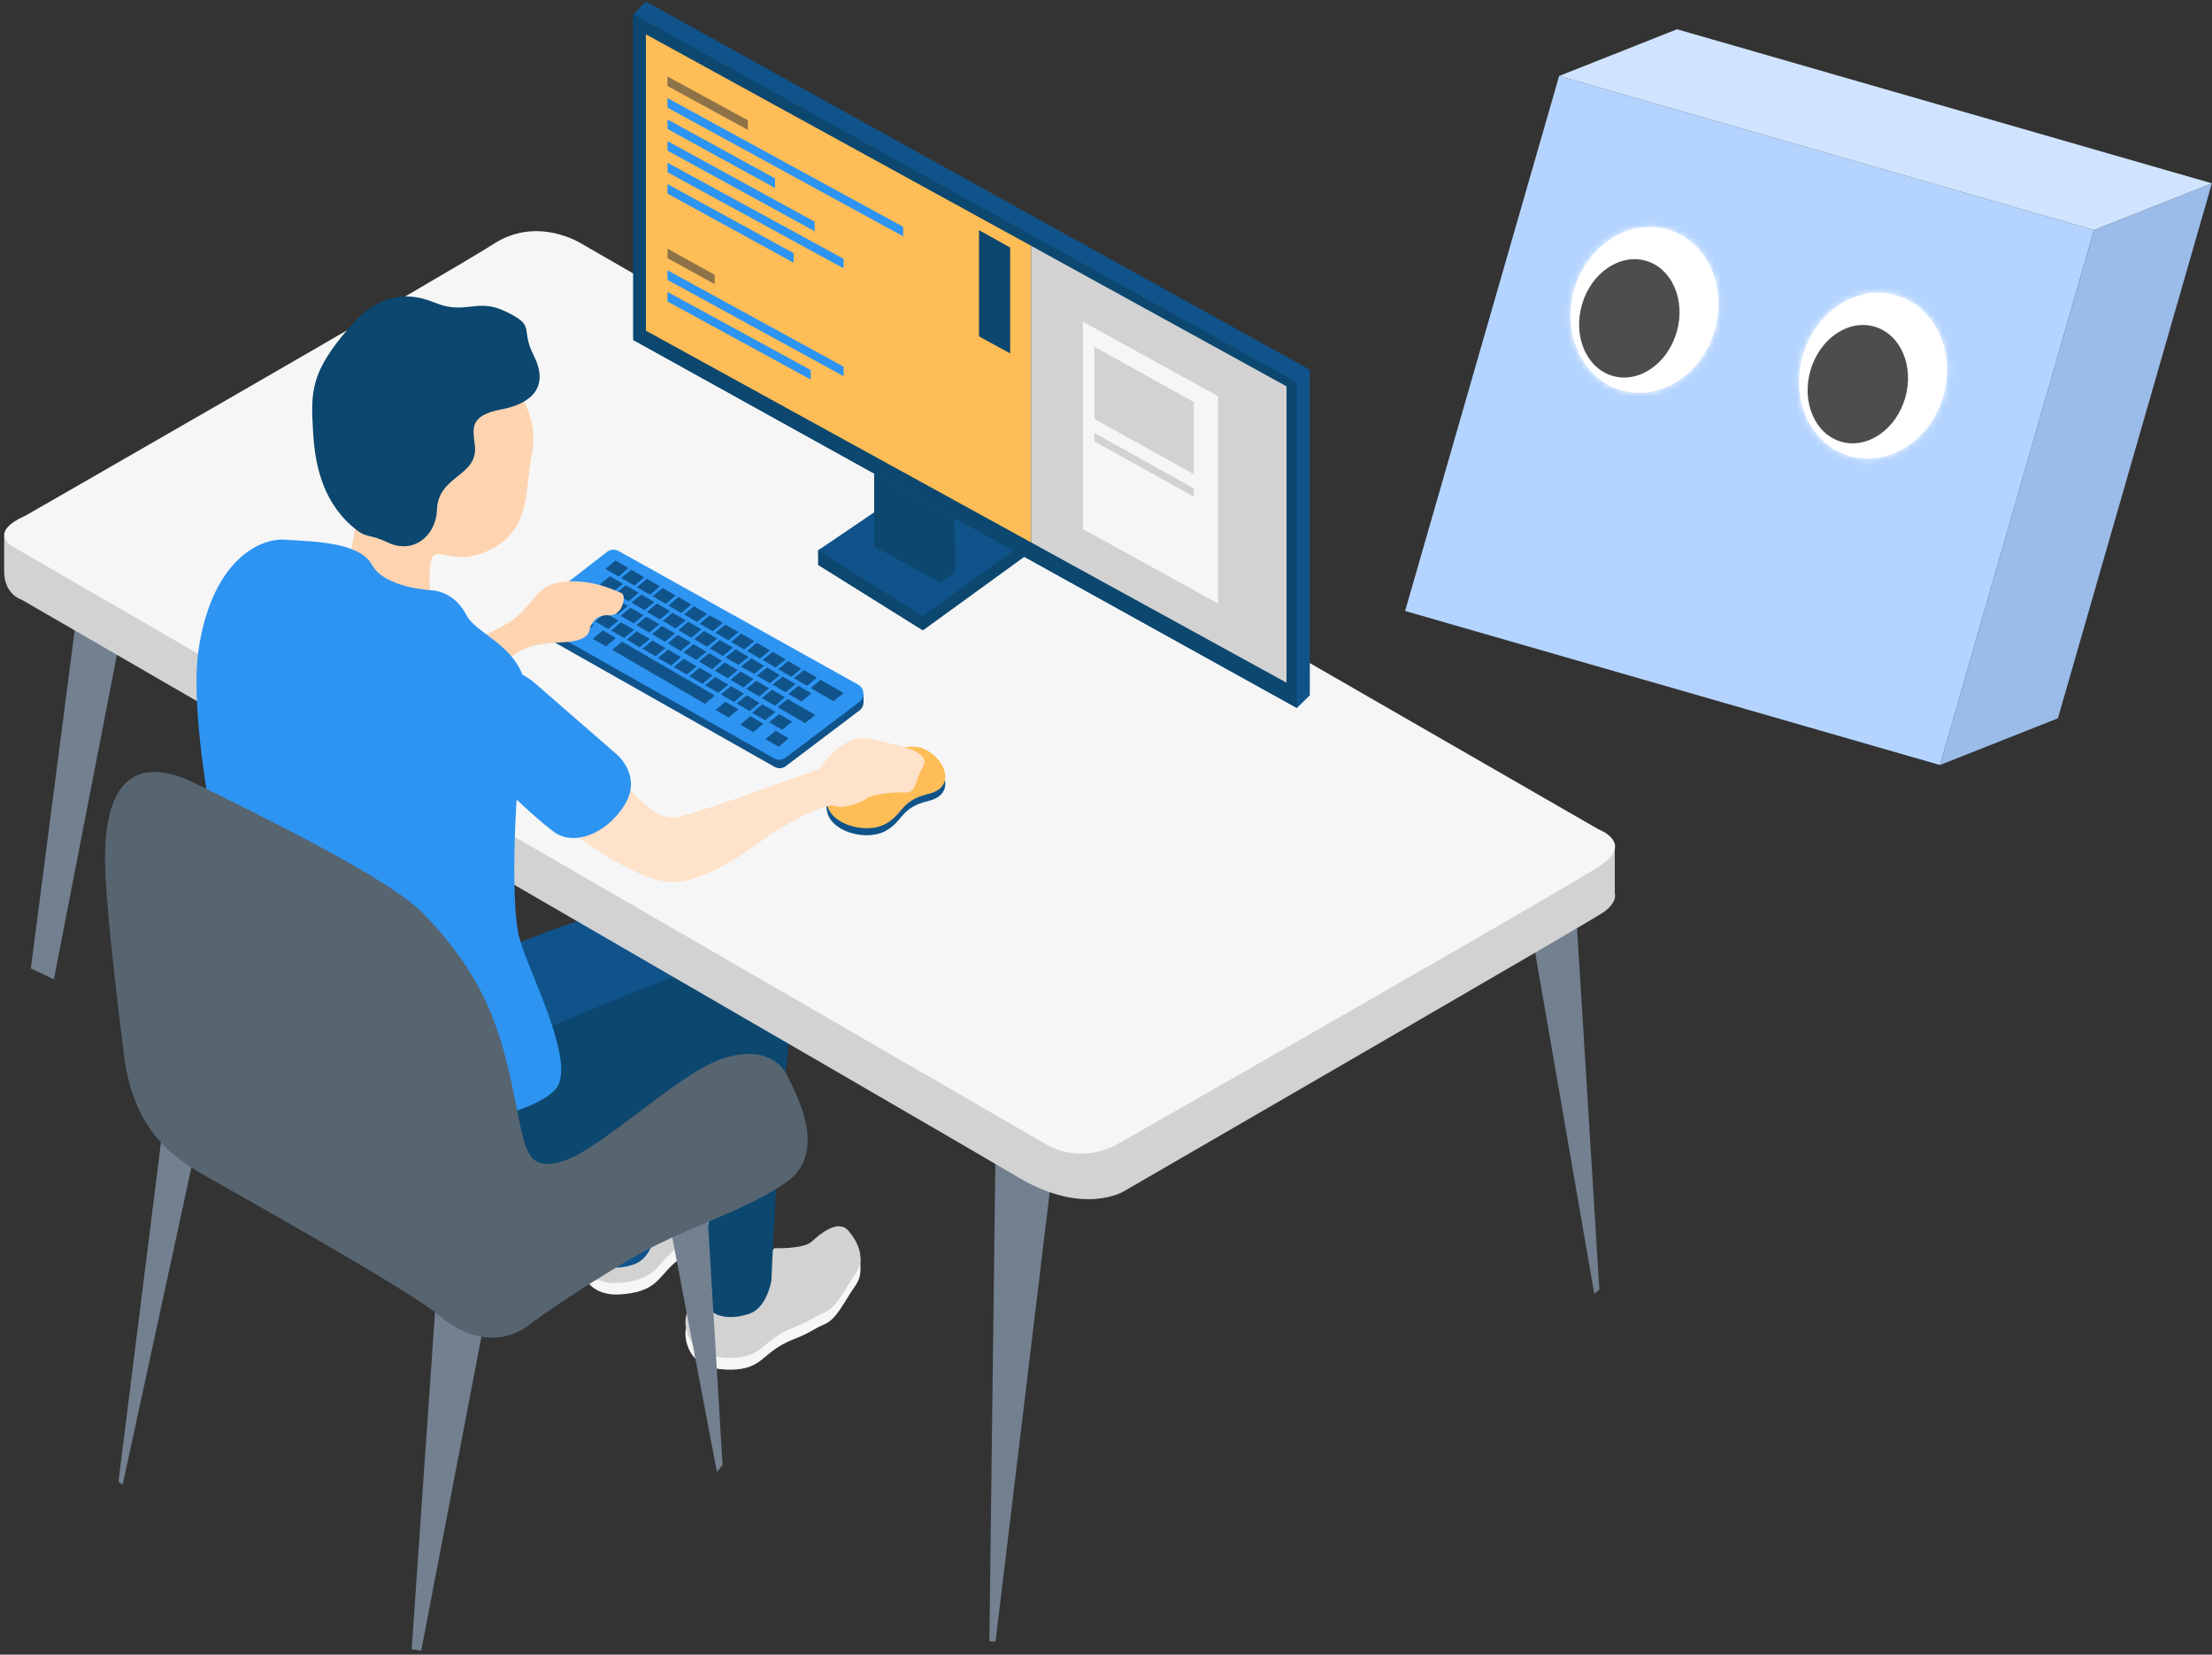 <svg width="349" height="261" viewBox="0 0 349 261" fill="none" xmlns="http://www.w3.org/2000/svg">
<rect x="0" y="0" width="349" height="261" fill="#333333" stroke="none"/>
<path d="M103.59 185.757C103.59 185.757 108.065 185.181 109.217 183.852C110.37 182.478 112.762 179.554 114.712 181.282C115.82 182.213 116.927 183.409 116.927 183.409C116.927 183.409 117.238 185.181 117.238 185.492C117.326 186.245 117.193 187.042 116.75 187.884C115.465 190.454 114.756 193.467 112.939 194.575C111.078 195.727 111.3 196.037 108.553 197.677C105.761 199.316 104.875 201 103.546 202.196C102.217 203.437 100.311 204.057 97.608 204.19C94.905 204.279 93.044 203.215 92.07 201.221C91.095 199.228 91.494 197.588 92.158 196.658C92.867 195.683 94.595 195.107 95.304 194.221C96.013 193.334 98.362 192.271 99.292 191.606C100.178 190.853 103.59 185.757 103.59 185.757Z" fill="#F6F6F6"/>
<path d="M103.277 183.94C103.277 183.94 107.753 183.364 108.905 182.035C110.057 180.662 112.45 177.737 114.399 179.465C116.349 181.193 117.767 183.497 116.482 186.067C115.197 188.637 114.488 191.65 112.671 192.758C110.81 193.91 111.032 194.22 108.284 195.86C105.493 197.499 104.607 199.183 103.277 200.379C101.948 201.576 100.043 202.24 97.34 202.373C94.637 202.462 92.776 201.399 91.801 199.405C90.782 197.366 91.225 195.771 91.89 194.841C92.555 193.91 94.327 193.29 95.036 192.404C95.745 191.517 98.093 190.454 99.024 189.789C99.866 189.08 103.277 183.94 103.277 183.94Z" fill="#D2D2D2"/>
<path d="M58.88 158.374C58.88 158.374 88.524 145.347 93.043 144.86C97.563 144.372 107.843 143.353 106.07 158.862C104.298 174.37 103.545 194.176 103.545 194.176C103.545 194.176 102.88 198.342 100.221 199.361C97.563 200.38 92.6 200.646 92.6 195.328C92.6 190.011 94.86 177.693 94.86 175.168C94.86 172.642 64.596 181.681 64.596 181.681C64.596 181.681 49.708 174.547 58.88 158.374Z" fill="#10538B"/>
<path d="M122.198 198.74C122.198 198.74 126.717 198.918 128.046 197.721C129.376 196.525 132.212 194.044 133.895 196.038C134.826 197.145 135.756 198.475 135.756 198.475C135.756 198.475 135.756 200.291 135.756 200.557C135.712 201.31 135.446 202.108 134.914 202.861C133.231 205.21 132.079 208.045 130.085 208.887C128.091 209.729 128.268 210.039 125.255 211.236C122.242 212.388 121.09 213.894 119.583 214.913C118.077 215.933 116.083 216.243 113.424 215.933C110.766 215.578 109.082 214.249 108.417 212.078C107.753 209.906 108.417 208.4 109.259 207.558C110.101 206.716 111.918 206.45 112.76 205.653C113.602 204.899 116.083 204.235 117.102 203.703C118.121 203.171 122.198 198.74 122.198 198.74Z" fill="#F6F6F6"/>
<path d="M122.198 196.879C122.198 196.879 126.717 197.057 128.046 195.86C129.376 194.664 132.212 192.183 133.895 194.176C135.579 196.17 136.554 198.696 134.914 201C133.231 203.349 132.079 206.184 130.085 207.026C128.091 207.868 128.268 208.178 125.255 209.375C122.242 210.527 121.09 212.033 119.583 213.052C118.077 214.072 116.083 214.382 113.424 214.072C110.766 213.717 109.082 212.388 108.417 210.217C107.753 208.045 108.417 206.539 109.259 205.697C110.101 204.855 111.918 204.589 112.76 203.792C113.602 203.038 116.083 202.374 117.102 201.842C118.121 201.31 122.198 196.879 122.198 196.879Z" fill="#D2D2D2"/>
<path d="M77.047 166.172C77.047 166.172 106.69 153.145 111.209 152.658C115.729 152.17 125.964 151.151 124.236 166.659C122.464 182.168 121.711 201.974 121.711 201.974C121.711 201.974 121.046 206.139 118.387 207.159C115.729 208.178 110.766 208.444 110.766 203.126C110.766 197.765 113.026 185.491 113.026 182.965C113.026 180.44 82.763 189.479 82.763 189.479C82.763 189.479 67.874 182.389 77.047 166.172Z" fill="#0C476F"/>
<path d="M157.073 180.795L156.099 258.913H157.073L166.113 183.941L157.073 180.795Z" fill="#728090"/>
<path d="M248.662 143.841L252.339 203.393L251.542 204.102L241.705 147.342L248.662 143.841Z" fill="#728090"/>
<path d="M12.136 96.695L4.869 152.747L8.502 154.475L19.004 100.417L12.136 96.695Z" fill="#728090"/>
<path d="M254.775 133.605V140.917C254.775 140.917 255.307 142.334 252.87 143.974C250.433 145.613 177.366 187.885 177.366 187.885C177.366 187.885 171.03 191.873 160.661 185.714C150.337 179.555 3.451 94.613 3.451 94.613C3.451 94.613 0.659 93.815 0.659 90.138C0.659 86.46 0.659 84.599 0.659 84.599L254.775 133.605Z" fill="#D2D2D2"/>
<path d="M164.872 180.396L2.122 86.282C-1.999 83.757 3.895 81.408 3.895 81.408C3.895 81.408 70.891 42.992 77.892 38.472C84.893 33.953 91.805 38.472 91.805 38.472L252.206 130.814C252.206 130.814 257.966 132.941 252.383 136.618C246.8 140.296 176.436 180.396 176.436 180.396C176.436 180.396 170.942 183.941 164.872 180.396Z" fill="#F6F6F6"/>
<path d="M136.247 109.501C136.247 109.501 136.247 110.653 136.247 110.786C136.247 111.273 135.981 111.805 135.538 112.115L123.929 120.888C123.397 121.243 122.732 121.287 122.156 120.933L84.803 99.797C84.316 99.531 84.05 99.044 84.006 98.512C83.962 98.246 84.006 97.138 84.006 97.138L136.247 109.501Z" fill="#10538B"/>
<path d="M97.652 86.947L135.404 107.994C136.467 108.614 136.512 110.121 135.493 110.786L123.883 119.559C123.352 119.913 122.687 119.958 122.111 119.603L84.758 98.467C83.739 97.891 83.65 96.429 84.581 95.72L95.791 87.035C96.323 86.637 97.032 86.592 97.652 86.947Z" fill="#2D94F2"/>
<path d="M99.156 89.606L97.118 88.409L95.523 89.739L97.606 90.935L99.156 89.606Z" fill="#10538B"/>
<path d="M101.641 91.068L99.603 89.871L98.007 91.156L100.09 92.353L101.641 91.068Z" fill="#10538B"/>
<path d="M104.121 92.485L102.083 91.289L100.488 92.618L102.57 93.814L104.121 92.485Z" fill="#10538B"/>
<path d="M106.601 93.948L104.563 92.752L102.968 94.037L105.05 95.233L106.601 93.948Z" fill="#10538B"/>
<path d="M109.086 95.365L107.048 94.169L105.453 95.498L107.491 96.694L109.086 95.365Z" fill="#10538B"/>
<path d="M111.566 96.828L109.483 95.632L107.932 96.917L109.971 98.113L111.566 96.828Z" fill="#10538B"/>
<path d="M114.046 98.246L111.964 97.05L110.413 98.379L112.451 99.576L114.046 98.246Z" fill="#10538B"/>
<path d="M116.527 99.708L114.444 98.511L112.893 99.796L114.932 100.993L116.527 99.708Z" fill="#10538B"/>
<path d="M119.01 101.126L116.928 99.929L115.377 101.259L117.415 102.455L119.01 101.126Z" fill="#10538B"/>
<path d="M121.489 102.588L119.407 101.392L117.856 102.677L119.894 103.873L121.489 102.588Z" fill="#10538B"/>
<path d="M123.972 104.006L121.889 102.809L120.338 104.094L122.376 105.291L123.972 104.006Z" fill="#10538B"/>
<path d="M126.409 105.468L124.37 104.271L122.775 105.556L124.858 106.753L126.409 105.468Z" fill="#10538B"/>
<path d="M128.891 106.886L126.853 105.689L125.258 106.974L127.34 108.171L128.891 106.886Z" fill="#10538B"/>
<path d="M129.467 107.241L127.917 108.526L131.506 110.608L133.101 109.323L129.467 107.241Z" fill="#10538B"/>
<path d="M98.274 92.087L96.236 90.89L94.641 92.175L96.723 93.371L98.274 92.087Z" fill="#10538B"/>
<path d="M100.755 93.504L98.716 92.308L97.121 93.637L99.204 94.834L100.755 93.504Z" fill="#10538B"/>
<path d="M103.235 94.967L101.197 93.771L99.602 95.056L101.684 96.252L103.235 94.967Z" fill="#10538B"/>
<path d="M105.717 96.385L103.634 95.189L102.083 96.518L104.122 97.714L105.717 96.385Z" fill="#10538B"/>
<path d="M108.197 97.847L106.114 96.651L104.563 97.936L106.602 99.132L108.197 97.847Z" fill="#10538B"/>
<path d="M110.678 99.265L108.596 98.069L107.045 99.398L109.083 100.594L110.678 99.265Z" fill="#10538B"/>
<path d="M113.162 100.727L111.079 99.531L109.528 100.815L111.567 102.012L113.162 100.727Z" fill="#10538B"/>
<path d="M115.644 102.145L113.562 100.949L112.011 102.278L114.049 103.474L115.644 102.145Z" fill="#10538B"/>
<path d="M118.122 103.607L116.04 102.411L114.489 103.696L116.527 104.892L118.122 103.607Z" fill="#10538B"/>
<path d="M120.559 105.026L118.521 103.829L116.926 105.159L119.008 106.311L120.559 105.026Z" fill="#10538B"/>
<path d="M123.044 106.487L121.006 105.291L119.411 106.576L121.493 107.772L123.044 106.487Z" fill="#10538B"/>
<path d="M125.523 107.905L123.484 106.708L121.889 107.993L123.972 109.19L125.523 107.905Z" fill="#10538B"/>
<path d="M124.371 109.457L126.453 110.653L128.004 109.368L125.966 108.172L124.371 109.457Z" fill="#10538B"/>
<path d="M96.589 94.169L94.551 92.972L92.956 94.257L95.038 95.454L96.589 94.169Z" fill="#10538B"/>
<path d="M99.07 95.587L96.987 94.39L95.437 95.72L97.475 96.916L99.07 95.587Z" fill="#10538B"/>
<path d="M101.551 97.049L99.468 95.853L97.917 97.138L99.956 98.334L101.551 97.049Z" fill="#10538B"/>
<path d="M104.032 98.467L101.949 97.271L100.399 98.6L102.437 99.797L104.032 98.467Z" fill="#10538B"/>
<path d="M106.513 99.93L104.43 98.733L102.88 100.018L104.918 101.215L106.513 99.93Z" fill="#10538B"/>
<path d="M108.996 101.347L106.913 100.151L105.362 101.48L107.4 102.677L108.996 101.347Z" fill="#10538B"/>
<path d="M111.479 102.809L109.397 101.613L107.846 102.898L109.884 104.094L111.479 102.809Z" fill="#10538B"/>
<path d="M113.915 104.227L111.877 103.031L110.281 104.36L112.364 105.557L113.915 104.227Z" fill="#10538B"/>
<path d="M116.393 105.69L114.355 104.493L112.76 105.778L114.843 106.975L116.393 105.69Z" fill="#10538B"/>
<path d="M118.877 107.108L116.839 105.912L115.243 107.241L117.326 108.437L118.877 107.108Z" fill="#10538B"/>
<path d="M121.36 108.57L119.321 107.374L117.726 108.659L119.809 109.855L121.36 108.57Z" fill="#10538B"/>
<path d="M123.84 109.988L121.802 108.791L120.207 110.121L122.29 111.317L123.84 109.988Z" fill="#10538B"/>
<path d="M95.084 96.474L93.002 95.277L91.451 96.562L93.489 97.759L95.084 96.474Z" fill="#10538B"/>
<path d="M97.564 97.891L95.482 96.695L93.931 98.024L95.969 99.221L97.564 97.891Z" fill="#10538B"/>
<path d="M96.411 99.442L98.45 100.639L100.045 99.354L97.962 98.157L96.411 99.442Z" fill="#10538B"/>
<path d="M102.527 100.772L100.445 99.575L98.894 100.904L100.932 102.101L102.527 100.772Z" fill="#10538B"/>
<path d="M105.008 102.233L102.925 101.037L101.375 102.322L103.413 103.518L105.008 102.233Z" fill="#10538B"/>
<path d="M107.445 103.652L105.407 102.455L103.811 103.785L105.894 104.981L107.445 103.652Z" fill="#10538B"/>
<path d="M109.927 105.113L107.889 103.917L106.293 105.202L108.376 106.398L109.927 105.113Z" fill="#10538B"/>
<path d="M112.405 106.531L110.367 105.335L108.772 106.664L110.854 107.861L112.405 106.531Z" fill="#10538B"/>
<path d="M111.256 108.083L113.339 109.279L114.89 107.994L112.851 106.798L111.256 108.083Z" fill="#10538B"/>
<path d="M117.372 109.412L115.333 108.215L113.738 109.545L115.821 110.741L117.372 109.412Z" fill="#10538B"/>
<path d="M116.219 110.962L118.257 112.159L119.852 110.874L117.814 109.677L116.219 110.962Z" fill="#10538B"/>
<path d="M122.333 112.292L120.25 111.095L118.699 112.425L120.737 113.621L122.333 112.292Z" fill="#10538B"/>
<path d="M124.992 113.843L122.909 112.646L121.358 113.931L123.396 115.128L124.992 113.843Z" fill="#10538B"/>
<path d="M86.797 96.828L88.879 98.024L90.43 96.739L88.392 95.543L86.797 96.828Z" fill="#10538B"/>
<path d="M90.03 98.733L92.112 99.93L93.663 98.6L91.625 97.404L90.03 98.733Z" fill="#10538B"/>
<path d="M93.53 100.771L95.612 101.968L97.163 100.638L95.125 99.442L93.53 100.771Z" fill="#10538B"/>
<path d="M96.59 102.499L111.212 111.007L112.807 109.722L98.141 101.214L96.59 102.499Z" fill="#10538B"/>
<path d="M112.893 111.982L114.932 113.178L116.527 111.893L114.444 110.697L112.893 111.982Z" fill="#10538B"/>
<path d="M116.795 114.286L118.877 115.482L120.428 114.153L118.39 112.957L116.795 114.286Z" fill="#10538B"/>
<path d="M120.782 116.59L122.865 117.786L124.415 116.457L122.377 115.26L120.782 116.59Z" fill="#10538B"/>
<path d="M122.686 111.539L127.029 114.065L128.624 112.78L124.282 110.254L122.686 111.539Z" fill="#10538B"/>
<path d="M145.6 99.442L129.072 89.118V86.814L149.455 75.249L166.248 84.466L145.6 99.442Z" fill="#0C476F"/>
<path d="M145.6 97.182L129.072 86.814L149.455 72.989L165.495 82.782L145.6 97.182Z" fill="#10538B"/>
<path d="M150.696 90.315L148.48 91.865L137.934 86.194V62.931L139.973 60.937L150.474 66.609L150.696 90.315Z" fill="#0C476F"/>
<path d="M148.48 91.865L137.934 86.194V62.931L148.48 68.603V91.865Z" fill="#0C476F"/>
<path d="M206.658 109.678L204.619 111.672L99.915 53.626V2.227L101.909 0.233L206.658 58.323V109.678Z" fill="#10538B"/>
<path d="M204.619 111.672L99.915 53.626V2.227L204.619 60.317V111.672Z" fill="#0C476F"/>
<path d="M101.911 5.417V52.163L162.703 85.573V38.782L101.911 5.417Z" fill="#FEBD57"/>
<path d="M202.981 60.936L162.704 38.782V85.573L202.981 107.683V60.936Z" fill="#D2D2D2"/>
<path d="M133.721 121.819C133.721 121.819 142.361 117.742 145.729 119.204C149.096 120.667 151.002 125.275 146.482 126.338C141.963 127.402 142.539 129.661 139.526 131.168C136.513 132.674 130.841 131.168 130.442 127.712C130.132 124.211 129.246 124.832 133.721 121.819Z" fill="#10538B"/>
<path d="M133.721 120.711C133.721 120.711 142.361 116.634 145.729 118.096C149.096 119.559 151.002 124.167 146.482 125.23C141.963 126.294 142.539 128.554 139.526 130.06C136.513 131.567 130.841 130.06 130.442 126.604C130.132 123.148 129.246 123.724 133.721 120.711Z" fill="#FEBD57"/>
<path d="M96.592 120.667C96.592 120.667 102.263 129.839 106.738 128.908C111.214 127.978 129.336 121.243 129.336 121.243C129.336 121.243 133.058 115.438 137.401 116.546C141.787 117.609 147.06 118.407 145.598 120.977C144.136 123.547 144.668 125.142 142.674 125.009C140.68 124.876 137.268 125.408 136.736 125.939C136.204 126.471 133.147 127.668 131.729 127.136C130.267 126.604 124.994 129.44 122.336 131.124C119.677 132.807 111.745 139.498 105.542 139.099C99.339 138.701 87.331 129.484 87.198 128.687C87.065 127.889 96.592 120.667 96.592 120.667Z" fill="#FEE2CA"/>
<path d="M63.802 105.424C63.802 105.424 77.804 100.239 81.171 97.581C84.495 94.922 84.672 92.086 89.191 91.732C93.711 91.377 97.211 93.239 98.053 93.549C98.895 93.859 98.231 97.226 96.059 97.049C93.888 96.872 93.135 98.733 93.046 99.22C92.958 99.708 92.78 101.126 88.881 101.303C84.982 101.48 82.988 101.879 81.127 103.297C79.266 104.715 70.936 112.912 70.936 112.912L63.802 105.424Z" fill="#FED3B0"/>
<path d="M80.196 59.519C80.196 59.519 85.203 64.88 83.962 71.305C82.722 77.73 83.785 83.136 77.715 86.503C71.644 89.827 68.72 85.706 68.055 88.32C67.39 90.934 68.055 95.188 68.055 95.454C68.055 95.72 55.87 96.429 56.269 94.346C56.667 92.264 54.939 90.403 55.072 88.852C55.205 87.301 56.49 82.427 56.224 79.857C55.959 77.287 57.421 68.868 58.927 67.007C60.434 65.146 77.98 56.284 80.196 59.519Z" fill="#FED3B0"/>
<path d="M79.135 64.57C73.951 65.545 74.616 67.628 74.926 70.286C75.458 75.16 69.121 74.983 68.944 80.389C68.811 84.554 65.178 87.478 61.19 85.573C57.69 83.934 58 85.174 55.43 82.915C50.6 78.616 49.669 72.635 49.404 68.292C49.005 61.602 49.005 58.766 55.12 51.632C58.797 47.334 63.14 45.473 68.59 47.733C73.375 49.727 75.192 46.979 79.623 49.062C84.763 51.499 81.971 51.676 84.187 56.019C86.624 60.804 84.187 63.595 79.135 64.57Z" fill="#0C476F"/>
<path d="M37.174 147.74C37.174 147.74 29.331 116.014 31.325 102.499C33.319 88.985 40.497 84.82 45.017 85.13C49.536 85.44 56.715 85.484 58.709 89.118C60.703 92.751 68.058 93.106 68.058 93.106C68.058 93.106 71.558 93.106 73.552 96.961C75.546 100.816 84.718 102.322 82.902 113.134C81.085 123.945 80.553 142.334 81.882 147.695C83.212 153.057 91.055 167.546 87.731 171.711C84.408 175.876 63.848 181.902 51.353 171.046C38.813 160.235 40.32 156.601 37.174 147.74Z" fill="#2D94F2"/>
<path d="M84.407 107.772L97.345 119.027C97.345 119.027 101.422 122.439 98.497 127.047C95.573 131.655 90.388 133.516 87.331 131.168C84.229 128.864 73.639 119.514 73.639 115.083C73.639 110.652 74.57 107.152 76.83 106.089C79.045 105.025 81.97 105.645 84.407 107.772Z" fill="#2D94F2"/>
<path d="M68.85 203.836L64.951 260.153L66.457 260.375L77.047 205.165L68.85 203.836Z" fill="#728090"/>
<path d="M105.273 190.985L113.116 232.194L114.002 231.041L111.432 188.327L105.273 190.985Z" fill="#728090"/>
<path d="M18.691 233.7L25.781 177.116L30.965 180.617L19.356 234.187L18.691 233.7Z" fill="#728090"/>
<path d="M19.401 164.976C19.401 164.976 16.964 146.322 16.609 137.327C16.255 128.332 18.116 117.299 30.966 123.635C43.816 129.971 61.894 138.966 66.856 144.151C75.718 153.411 78.554 160.855 80.725 170.869C82.897 180.883 82.542 184.871 88.568 183.232C94.594 181.548 106.824 169.451 113.78 167.059C119.94 164.932 123.13 167.413 124.149 169.584C125.168 171.756 130.973 181.592 124.149 186.422C117.325 191.252 107.444 193.777 99.114 198.784C90.784 203.791 86.619 206.627 83.251 209.153C79.529 211.944 74.079 211.679 69.249 207.469C64.419 203.304 32.472 185.58 31.187 184.783C27.82 182.567 20.553 178.491 19.401 164.976Z" fill="#576571"/>
<path d="M105.317 12.064V13.57L117.99 20.483V18.976L105.317 12.064Z" fill="#8E7348"/>
<path d="M154.461 36.301V53.05L159.379 55.753V39.048L154.461 36.301Z" fill="#0C476F"/>
<path d="M105.317 15.475V16.982L142.493 37.276V35.769L105.317 15.475Z" fill="#2D94F2"/>
<path d="M105.317 39.225V40.732L112.761 44.808V43.346L105.317 39.225Z" fill="#8E7348"/>
<path d="M105.317 42.637V44.144L133.099 59.342V57.835L105.317 42.637Z" fill="#2D94F2"/>
<path d="M105.317 46.049V47.556L127.915 59.874V58.367L105.317 46.049Z" fill="#2D94F2"/>
<path d="M105.317 18.843V20.349L122.288 29.654V28.148L105.317 18.843Z" fill="#2D94F2"/>
<path d="M105.317 22.255V23.761L128.535 36.478V34.972L105.317 22.255Z" fill="#2D94F2"/>
<path d="M105.317 25.666V27.173L133.099 42.327V40.82L105.317 25.666Z" fill="#2D94F2"/>
<path d="M105.317 29.034V30.541L125.212 41.441V39.934L105.317 29.034Z" fill="#2D94F2"/>
<path d="M105.317 32.446V33.952L113.78 38.605V37.098L105.317 32.446Z" fill="#FEBD57"/>
<path d="M192.166 95.188L170.853 83.446V50.746L192.166 62.488V95.188Z" fill="#F6F6F6"/>
<path d="M188.355 74.806L172.669 66.077V54.689L188.355 63.418V74.806Z" fill="#D2D2D2"/>
<path d="M188.355 78.35L172.669 69.621V68.292L188.355 77.021V78.35Z" fill="#D2D2D2"/>
<path d="M221.692 96.372L306.08 120.67L309.464 108.92L330.379 36.282L261.213 16.366L245.991 11.983L221.692 96.372Z" fill="#B4D4FF"/>
<path d="M324.686 113.303L348.984 28.915L330.379 36.282L309.464 108.92L306.08 120.67L324.686 113.303Z" fill="#9BBBE8"/>
<path d="M348.984 28.915L264.596 4.616L245.991 11.983L261.213 16.366L330.379 36.282L348.984 28.915Z" fill="#D0E4FF"/>
<mask id="path-109-inside-1_1_4422" fill="white">
<ellipse cx="259.467" cy="48.88" rx="11.533" ry="13.2" transform="rotate(-163.937 259.467 48.88)"/>
</mask>
<ellipse cx="259.467" cy="48.88" rx="11.533" ry="13.2" transform="rotate(-163.937 259.467 48.88)" fill="white"/>
<path d="M261.837 49.563C261.937 49.218 262.061 49.252 261.795 49.423C261.652 49.516 261.356 49.667 260.894 49.747C260.411 49.83 259.83 49.817 259.245 49.649L266.993 22.742C251.793 18.365 238.579 29.143 234.931 41.815L261.837 49.563ZM259.245 49.649C258.661 49.48 258.162 49.183 257.797 48.855C257.448 48.542 257.278 48.256 257.206 48.102C257.072 47.815 257.195 47.852 257.096 48.198L284.003 55.945C287.652 43.273 282.193 27.119 266.993 22.742L259.245 49.649ZM257.096 48.198C256.997 48.543 256.873 48.509 257.138 48.338C257.282 48.245 257.577 48.093 258.04 48.014C258.523 47.93 259.103 47.943 259.688 48.112L251.94 75.019C267.14 79.395 280.354 68.617 284.003 55.945L257.096 48.198ZM259.688 48.112C260.273 48.28 260.771 48.578 261.136 48.905C261.486 49.219 261.655 49.504 261.727 49.659C261.861 49.945 261.738 49.908 261.837 49.563L234.931 41.815C231.282 54.487 236.741 70.642 251.94 75.019L259.688 48.112Z" fill="white" mask="url(#path-109-inside-1_1_4422)"/>
<ellipse cx="257.068" cy="50.216" rx="7.781" ry="9.449" transform="rotate(-163.937 257.068 50.216)" fill="#4D4D4D"/>
<mask id="path-112-inside-2_1_4422" fill="white">
<ellipse cx="295.518" cy="59.261" rx="11.533" ry="13.2" transform="rotate(-163.937 295.518 59.261)"/>
</mask>
<ellipse cx="295.518" cy="59.261" rx="11.533" ry="13.2" transform="rotate(-163.937 295.518 59.261)" fill="white"/>
<path d="M297.889 59.944C297.988 59.598 298.112 59.633 297.847 59.804C297.703 59.896 297.408 60.048 296.945 60.128C296.462 60.211 295.882 60.198 295.297 60.029L303.044 33.123C287.845 28.746 274.631 39.524 270.982 52.196L297.889 59.944ZM295.297 60.029C294.712 59.861 294.214 59.563 293.849 59.236C293.499 58.922 293.33 58.637 293.258 58.482C293.124 58.196 293.247 58.233 293.147 58.578L320.054 66.326C323.703 53.654 318.244 37.499 303.044 33.123L295.297 60.029ZM293.147 58.578C293.048 58.924 292.924 58.889 293.19 58.718C293.333 58.626 293.629 58.474 294.091 58.394C294.574 58.311 295.155 58.324 295.739 58.492L287.992 85.399C303.192 89.776 316.405 78.998 320.054 66.326L293.147 58.578ZM295.739 58.492C296.324 58.661 296.823 58.958 297.188 59.286C297.537 59.599 297.706 59.885 297.779 60.04C297.913 60.326 297.79 60.289 297.889 59.944L270.982 52.196C267.333 64.868 272.792 81.023 287.992 85.399L295.739 58.492Z" fill="white" mask="url(#path-112-inside-2_1_4422)"/>
<ellipse cx="293.12" cy="60.596" rx="7.781" ry="9.449" transform="rotate(-163.937 293.12 60.596)" fill="#4D4D4D"/>
</svg>
